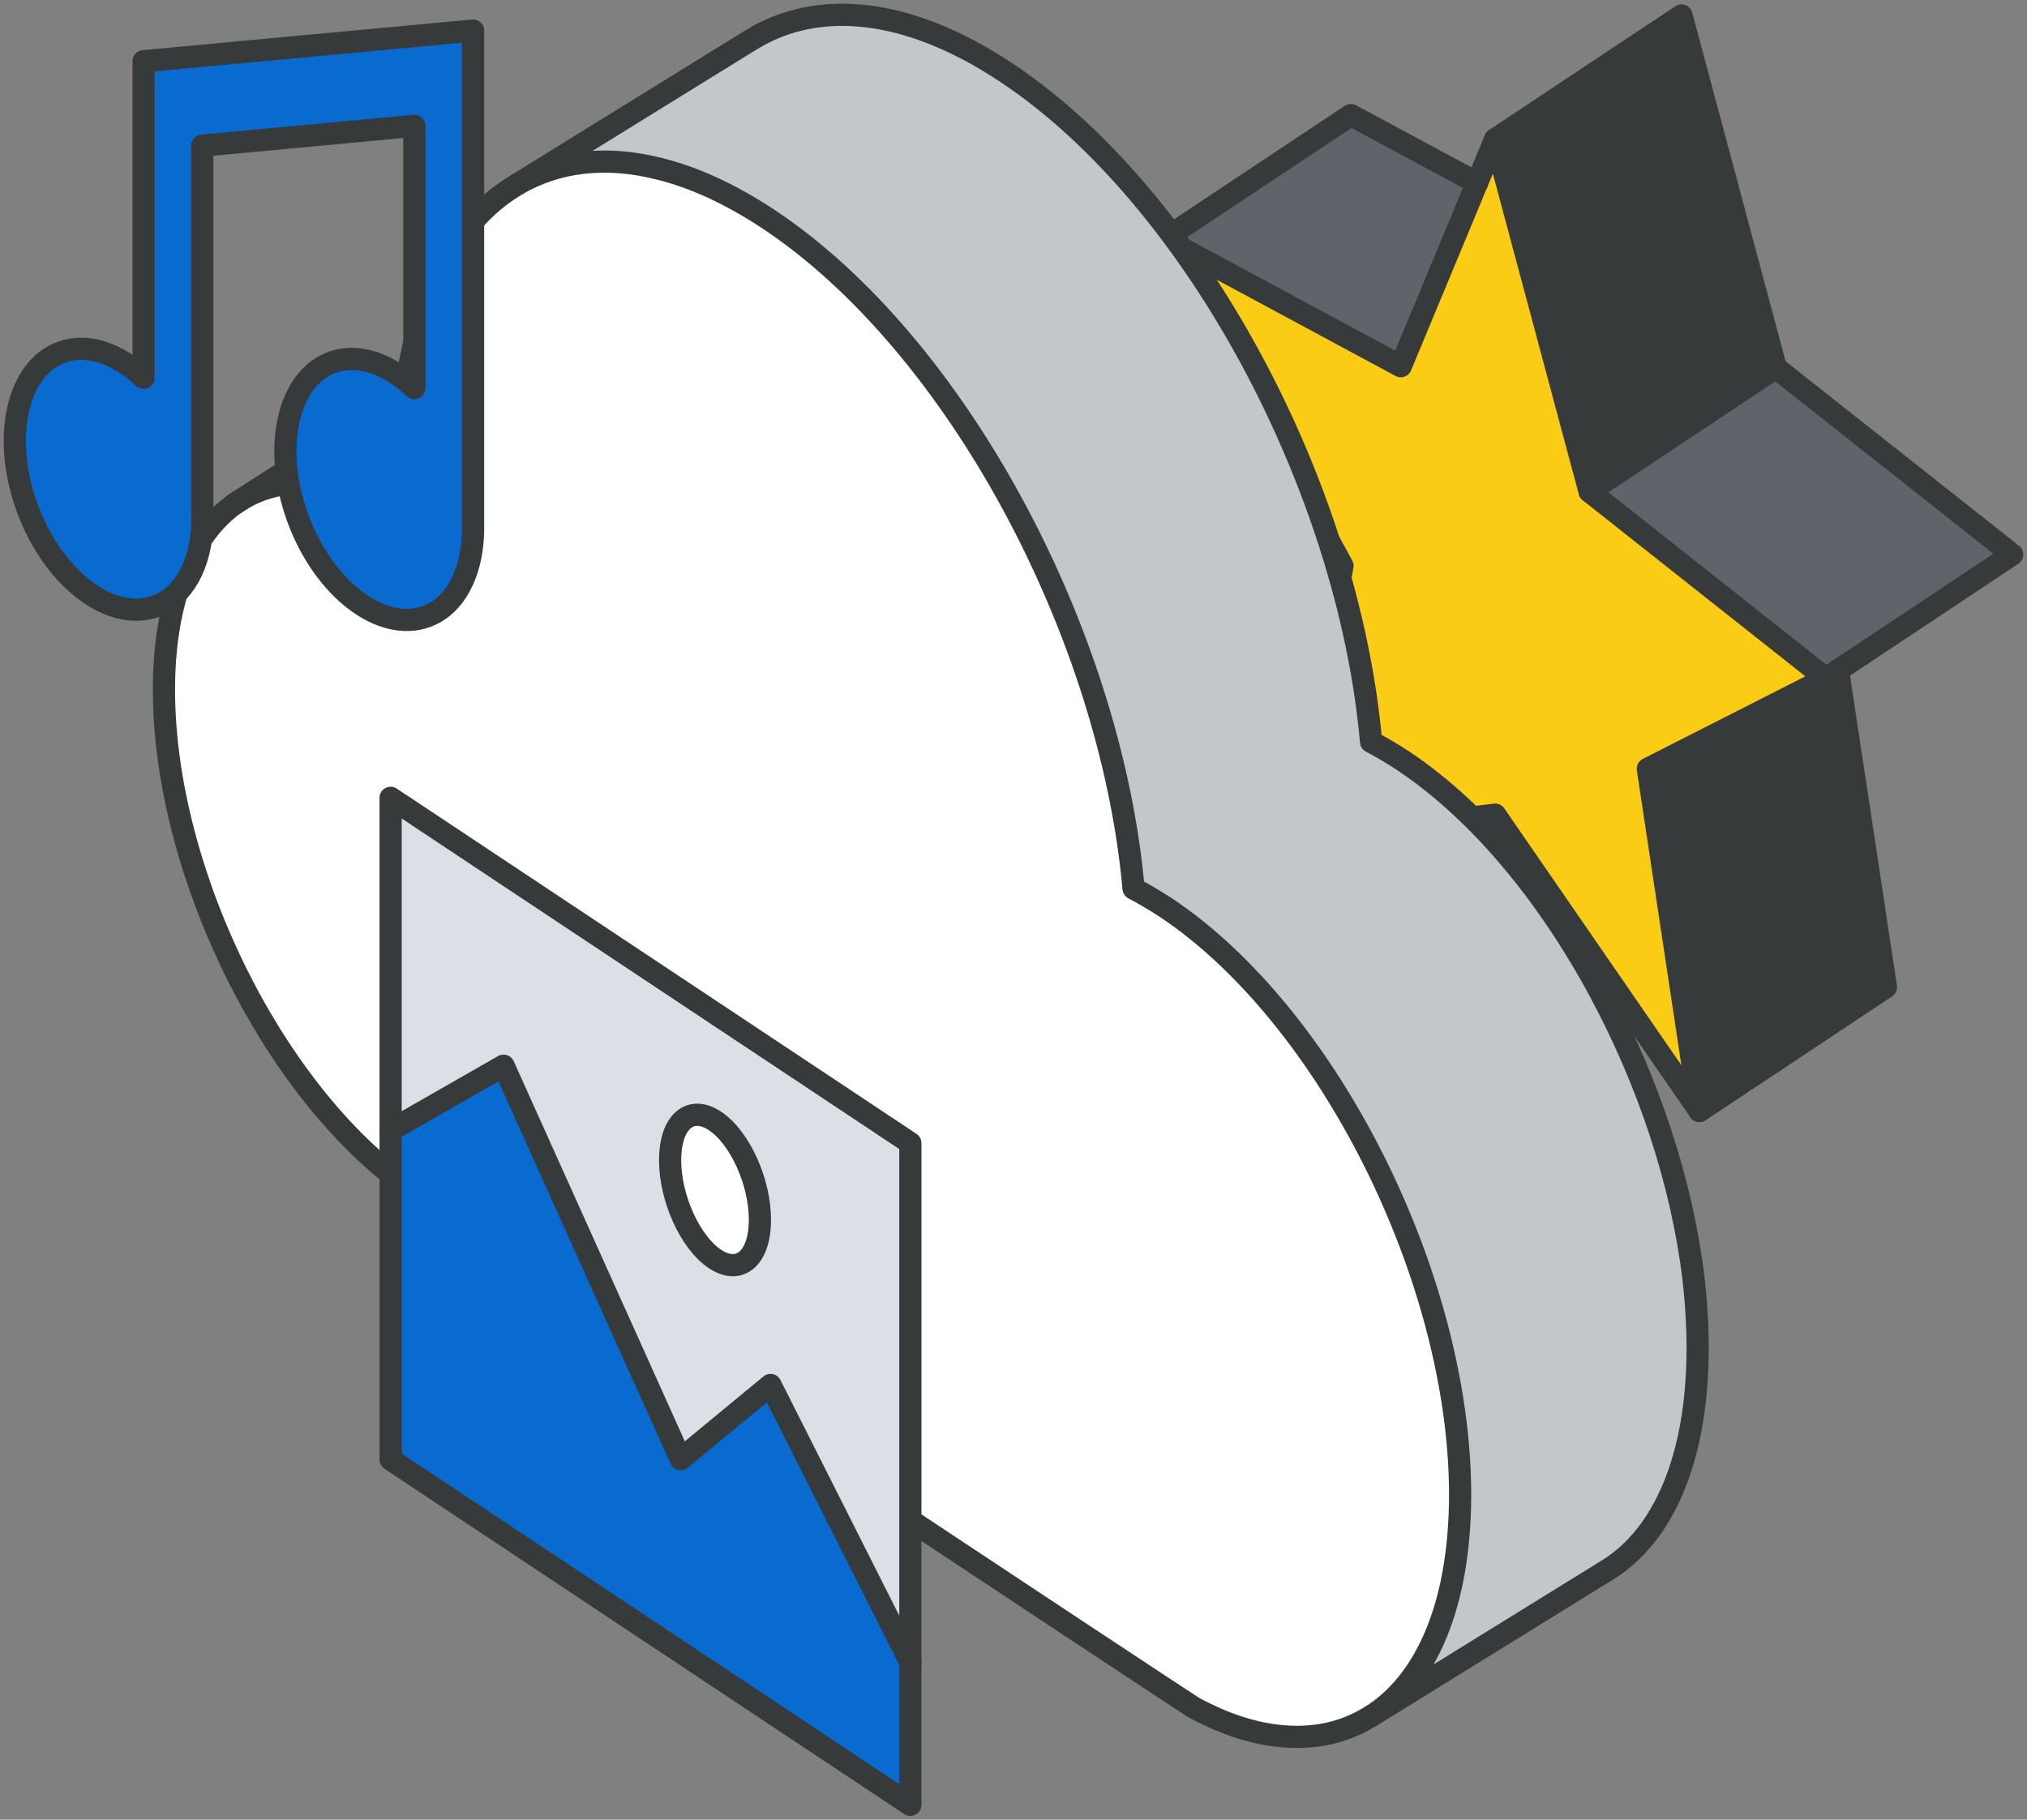 <svg width="274" height="246" viewBox="0 0 274 246" fill="none" xmlns="http://www.w3.org/2000/svg">
<rect x="0" y="0" width="274" height="246" fill="#808080" stroke="none"/>
<path d="M272 74.967L246.807 91.715L214.868 66.449L240.05 49.714L272 74.967Z" fill="#5F646B"/>
<path d="M248.451 90.618L254.934 133.456L229.729 150.204L222.745 103.937L246.806 91.715L248.451 90.618Z" fill="#373A3A"/>
<path d="M246.806 91.715L222.745 103.937L229.728 150.204L202.104 110.137L174.479 113.498L181.475 76.503L157.402 32.307L189.352 49.508L202.104 18.837L214.867 66.449L246.806 91.715Z" fill="#FACC15"/>
<path d="M227.297 2.089L240.049 49.714L214.868 66.449L202.104 18.837L227.297 2.089Z" fill="#373A3A"/>
<path d="M199.661 24.736L189.352 49.508L157.402 32.307L182.607 15.559L199.661 24.736Z" fill="#5F646B"/>
<path d="M157.402 32.307L181.475 76.503L174.479 113.498L202.104 110.137L229.728 150.204L222.745 103.937L246.806 91.715L214.867 66.449L202.104 18.837L189.352 49.508L157.402 32.307Z" stroke="#373A3A" stroke-width="3" stroke-linecap="round" stroke-linejoin="round"/>
<path d="M202.104 18.837L227.297 2.089L240.049 49.714L271.999 74.967L246.806 91.715" stroke="#373A3A" stroke-width="3" stroke-linecap="round" stroke-linejoin="round"/>
<path d="M248.451 90.618L254.934 133.456L229.729 150.204" stroke="#373A3A" stroke-width="3" stroke-linecap="round" stroke-linejoin="round"/>
<path d="M199.661 24.736L182.607 15.559L157.402 32.307" stroke="#373A3A" stroke-width="3" stroke-linecap="round" stroke-linejoin="round"/>
<path d="M240.05 49.714L214.868 66.449" stroke="#373A3A" stroke-width="3" stroke-linecap="round" stroke-linejoin="round"/>
<path d="M228.894 172.672C229.275 175.909 229.478 179.119 229.478 182.247C229.478 197.212 224.806 207.623 217.298 212.245L185.419 231.957C190.937 228.431 194.87 221.779 196.514 212.492C197.063 209.337 197.372 205.853 197.372 202.081C197.372 172.851 179.544 137.283 157.556 122.674C156.091 121.714 154.649 120.877 153.23 120.123C150.132 85.529 129.241 46.477 103.928 29.66C98.756 26.231 93.798 23.968 89.115 22.815C81.869 20.977 75.326 21.787 69.916 24.928L101.521 5.395C110.459 -0.119 122.627 0.896 136.046 9.825C161.358 26.642 182.249 65.694 185.336 100.288C186.754 101.029 188.184 101.879 189.65 102.84C199.935 109.684 209.326 121.083 216.381 134.292C222.816 146.308 227.333 159.792 228.894 172.672Z" fill="#C2C7CC"/>
<path d="M197.372 202.081C197.372 205.853 197.063 209.337 196.514 212.492C194.87 221.779 190.937 228.431 185.419 231.957L185.205 232.08C181.582 234.33 177.304 235.221 172.572 234.645C169.093 234.234 165.362 232.999 161.477 230.914C160.178 230.215 158.867 229.433 157.556 228.555L56.271 161.26C37.429 148.736 22.163 118.285 22.163 93.251C22.163 80.989 25.822 72.292 31.78 68.081L32.853 67.395C38.538 64.034 46.069 64.473 54.411 69.412C54.423 69.439 54.447 69.439 54.471 69.439C54.459 69.274 54.447 69.123 54.435 68.945C54.304 66.846 54.221 64.748 54.221 62.676C54.221 59.384 54.4 56.271 54.757 53.335C56.39 39.66 61.705 30.017 69.415 25.243L69.916 24.928C75.326 21.787 81.869 20.977 89.115 22.815C93.799 23.968 98.756 26.231 103.928 29.66C129.241 46.477 150.132 85.529 153.23 120.123C154.649 120.877 156.091 121.714 157.556 122.674C179.544 137.283 197.372 172.851 197.372 202.081Z" fill="white"/>
<path d="M32.853 67.395L54.758 53.335C54.4 56.271 54.221 59.385 54.221 62.676C54.221 64.748 54.305 66.847 54.436 68.945C54.436 69.124 54.46 69.274 54.472 69.439C54.448 69.439 54.424 69.439 54.412 69.412C46.07 64.473 38.538 64.034 32.853 67.395Z" fill="white"/>
<path d="M32.853 67.395L31.781 68.081C32.126 67.834 32.484 67.601 32.853 67.395Z" fill="white"/>
<path d="M69.916 24.928L69.415 25.243C61.705 30.017 56.402 39.66 54.757 53.335C54.4 56.271 54.221 59.385 54.221 62.676C54.221 64.748 54.304 66.847 54.435 68.945C54.435 69.124 54.459 69.274 54.471 69.439C54.447 69.439 54.423 69.439 54.411 69.412C46.069 64.473 38.573 64.117 32.853 67.395C32.483 67.601 32.126 67.834 31.78 68.081C25.834 72.306 22.163 80.989 22.163 93.251C22.163 118.285 37.429 148.736 56.271 161.26C56.271 161.26 160.178 230.215 161.477 230.914C165.362 232.999 169.093 234.234 172.572 234.645C177.304 235.221 181.582 234.33 185.205 232.08L185.419 231.957" stroke="#373A3A" stroke-width="3" stroke-linecap="round" stroke-linejoin="round"/>
<path d="M69.916 24.928C75.326 21.787 81.869 20.977 89.115 22.815C93.798 23.968 98.756 26.231 103.928 29.66C129.241 46.477 150.132 85.529 153.23 120.123C154.649 120.877 156.091 121.714 157.556 122.674C179.544 137.283 197.372 172.851 197.372 202.081C197.372 205.853 197.063 209.337 196.514 212.492C194.87 221.779 190.937 228.431 185.419 231.957L217.298 212.245C224.806 207.623 229.478 197.212 229.478 182.247C229.478 179.119 229.275 175.909 228.894 172.672C227.333 159.792 222.816 146.308 216.381 134.292C209.326 121.083 199.935 109.684 189.65 102.84C188.184 101.879 186.754 101.029 185.336 100.288C182.249 65.694 161.358 26.642 136.046 9.825C122.627 0.896 110.459 -0.119 101.521 5.395L69.916 24.928Z" stroke="#373A3A" stroke-width="3" stroke-linecap="round" stroke-linejoin="round"/>
<path d="M31.781 68.081L54.758 53.335" stroke="#373A3A" stroke-width="3" stroke-linecap="round" stroke-linejoin="round"/>
<path d="M123.056 224.728V244L52.803 197.322V152.81L68.069 144.073L92.011 197.267L104.155 187.24L123.056 224.728Z" fill="#096AD0"/>
<path d="M123.056 154.539V224.728L104.155 187.24L92.011 197.267L68.069 144.073L52.803 152.81V107.86L123.056 154.539ZM102.725 164.909C102.725 159.765 100.007 153.77 96.647 151.548C93.298 149.312 90.581 151.699 90.581 156.843C90.581 161.987 93.298 167.981 96.647 170.203C100.007 172.439 102.725 170.052 102.725 164.909Z" fill="#DAE0E5"/>
<path d="M96.647 151.548C100.008 153.77 102.725 159.765 102.725 164.908C102.725 170.052 100.008 172.439 96.647 170.203C93.299 167.981 90.582 161.987 90.582 156.843C90.582 151.699 93.299 149.312 96.647 151.548Z" fill="white"/>
<path d="M123.056 224.728V244L52.803 197.321V107.86L123.056 154.539V224.728Z" stroke="#373A3A" stroke-width="3" stroke-linecap="round" stroke-linejoin="round"/>
<path d="M52.803 152.81L68.069 144.073L92.011 197.267L104.155 187.24L123.056 224.728" stroke="#373A3A" stroke-width="3" stroke-linecap="round" stroke-linejoin="round"/>
<path d="M102.725 164.908C102.725 159.765 100.008 153.77 96.647 151.548C93.299 149.312 90.582 151.699 90.582 156.843C90.582 161.987 93.299 167.981 96.647 170.203C100.008 172.439 102.725 170.052 102.725 164.908Z" stroke="#373A3A" stroke-width="3" stroke-linecap="round" stroke-linejoin="round"/>
<path d="M63.958 4.133V72.004C63.791 77.518 61.538 81.949 57.63 83.362C51.552 85.543 43.793 79.617 40.29 70.111C36.786 60.619 38.871 51.154 44.938 48.973C48.453 47.711 52.529 49.179 56.021 52.471V17.013L27.359 19.688V70.948C27.109 76.311 24.881 80.605 21.043 81.976C14.977 84.157 7.219 78.231 3.715 68.739C0.212 59.247 2.285 49.783 8.351 47.602C11.855 46.34 15.931 47.794 19.422 51.072V8.275L63.969 4.133H63.958Z" fill="#096AD0"/>
<path d="M63.958 4.133L19.411 8.275V51.072C15.919 47.794 11.843 46.34 8.339 47.602C2.273 49.783 0.2 59.247 3.704 68.739C7.207 78.231 14.965 84.157 21.031 81.976C24.869 80.605 27.097 76.311 27.348 70.948V70.879C27.383 70.276 27.371 69.645 27.348 69.014V19.688L56.009 17.013V52.471C52.517 49.179 48.441 47.711 44.926 48.973C38.86 51.154 36.774 60.619 40.278 70.111C43.782 79.617 51.54 85.543 57.618 83.362C61.527 81.949 63.779 77.518 63.946 71.99V4.133H63.958Z" stroke="#373A3A" stroke-width="3" stroke-linecap="round" stroke-linejoin="round"/>
</svg>

